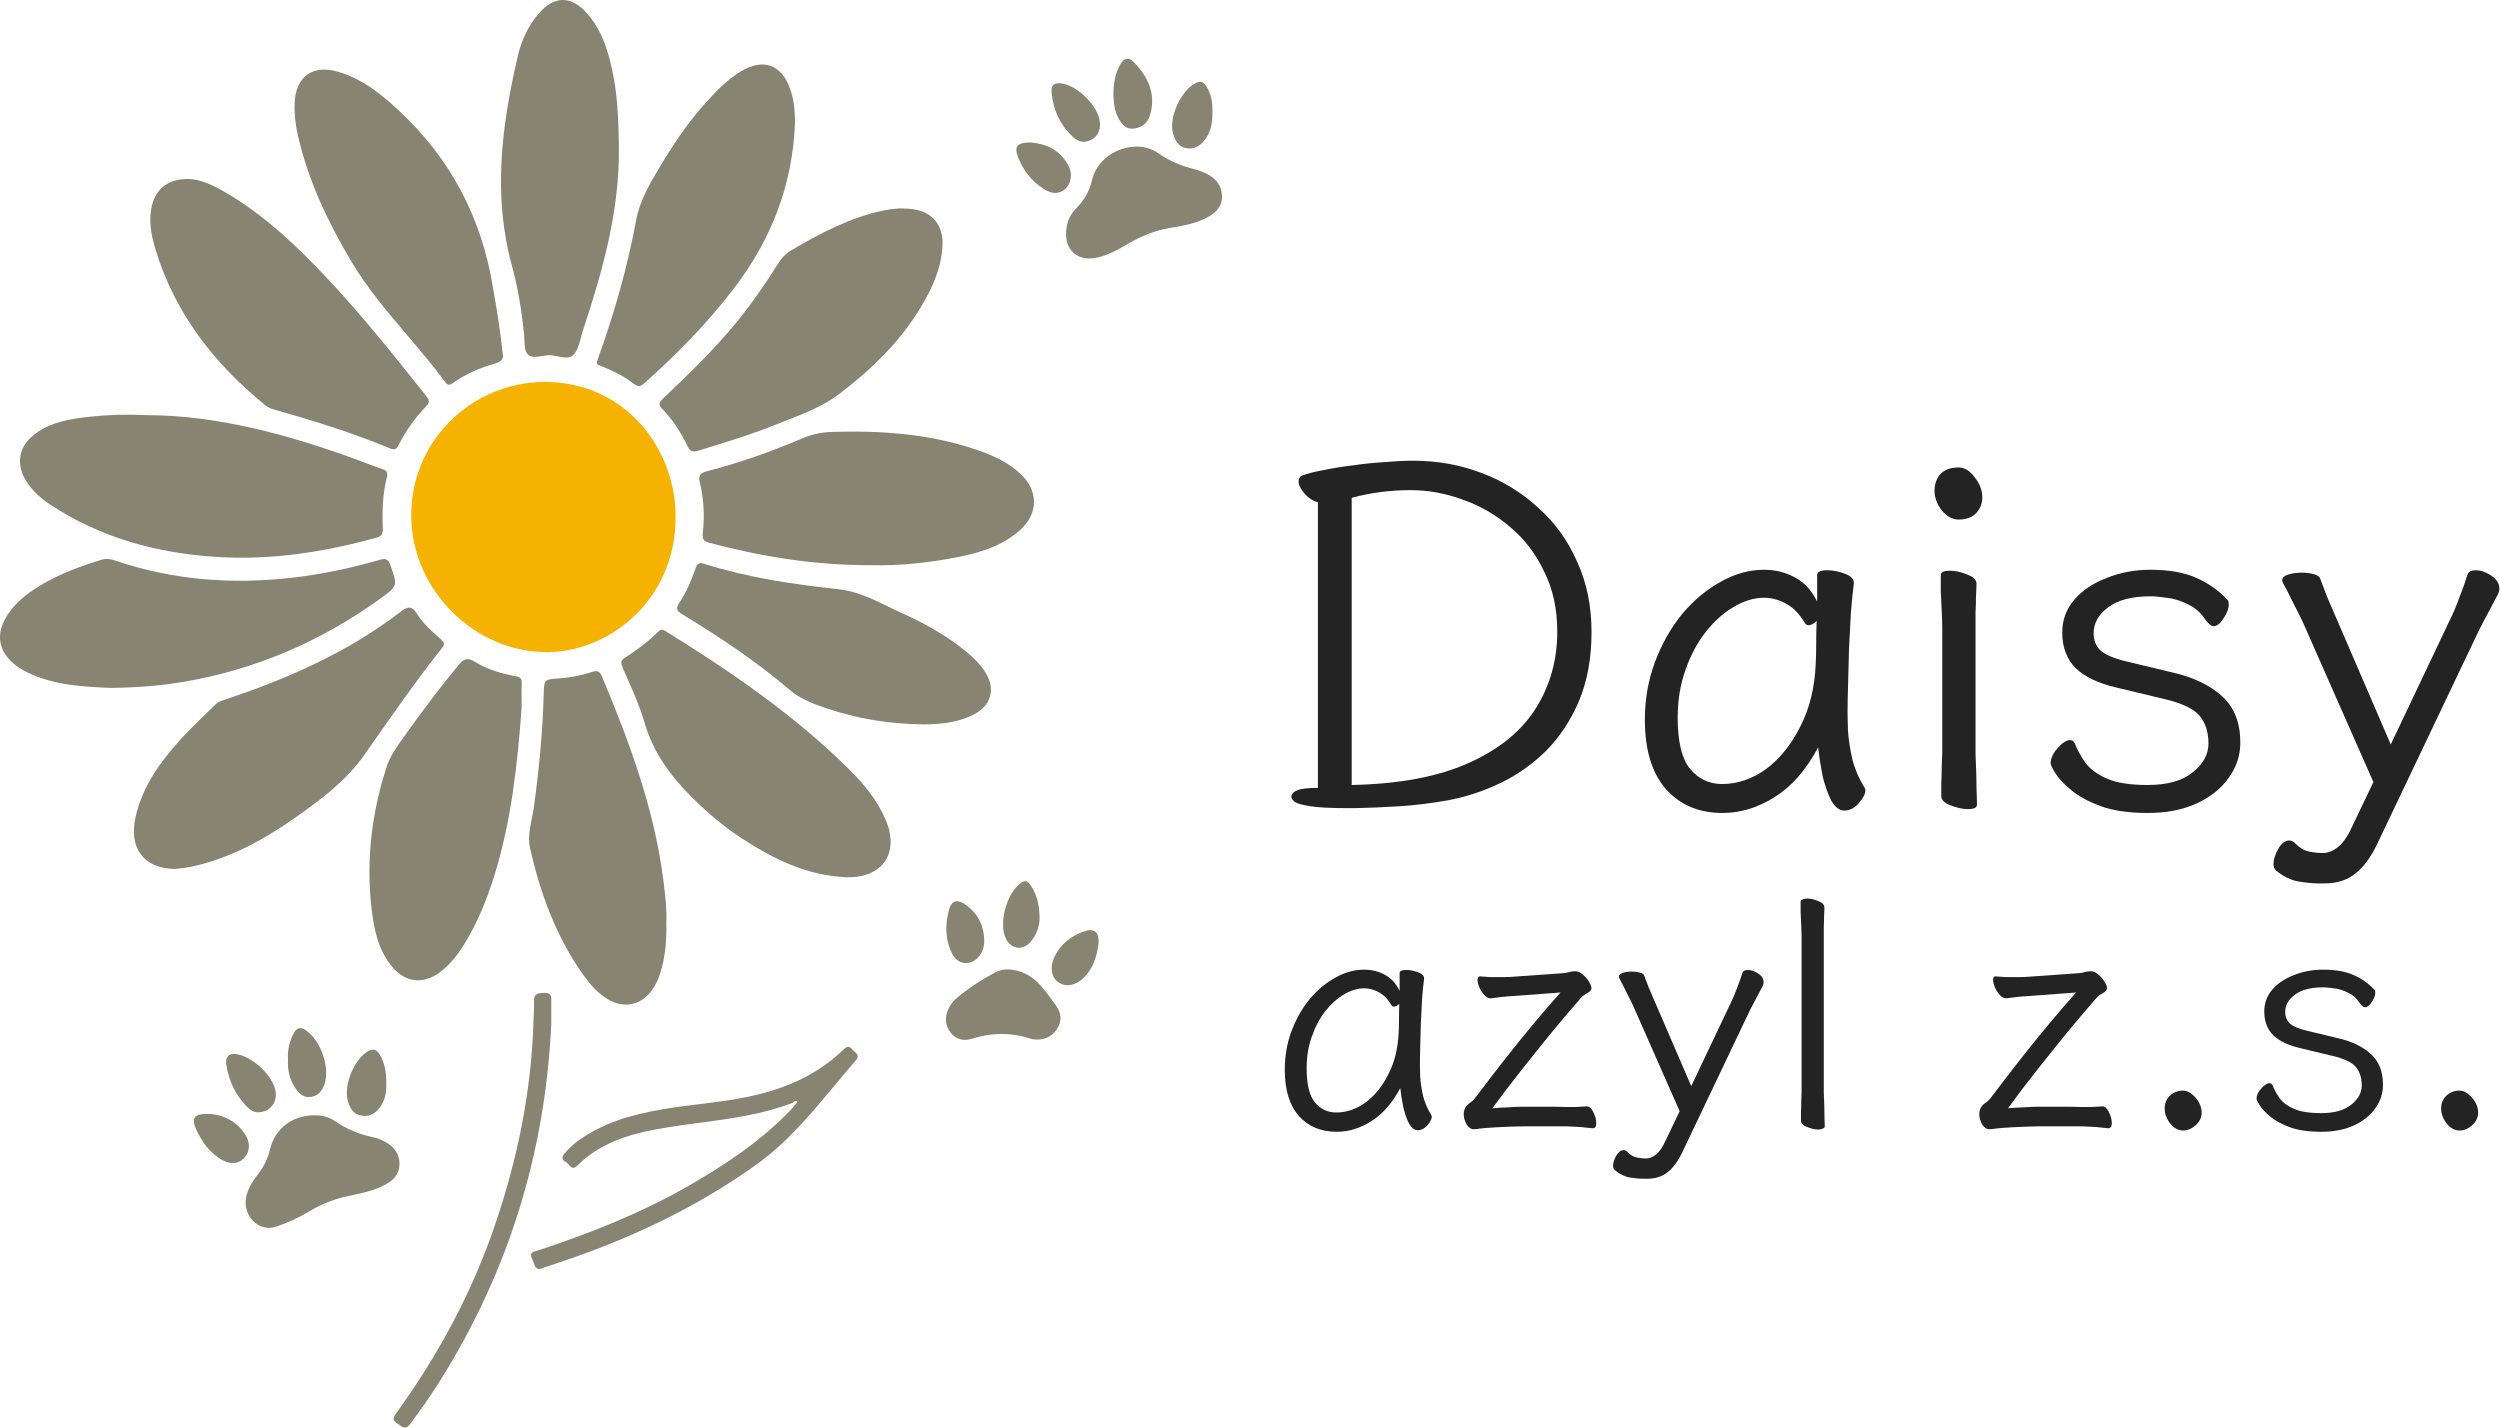 <svg width="373" height="213" viewBox="0 0 373 213" fill="none" xmlns="http://www.w3.org/2000/svg">
<path d="M81.15 56.975C93.31 56.987 100.284 66.71 100.769 75.919C101.46 88.972 91.264 97.235 81.695 97.296C70.873 97.365 61.55 88.139 61.361 77.225C61.167 65.84 70.311 57.111 81.147 56.975H81.15Z" fill="#F5B200"/>
<path fill-rule="evenodd" clip-rule="evenodd" d="M86.968 49.313C89.924 40.4 92.463 31.401 92.337 21.88V21.877C92.276 18.381 92.194 14.881 91.534 11.434C90.865 7.929 89.913 4.518 87.412 1.811C85.134 -0.66 82.648 -0.589 80.451 1.942C78.865 3.769 77.831 5.93 77.288 8.245C74.846 18.664 73.481 29.124 76.397 39.712C77.296 42.99 77.816 46.352 78.184 49.731C78.217 50.025 78.227 50.342 78.237 50.66C78.264 51.486 78.291 52.325 78.71 52.821C79.201 53.403 80.069 53.258 80.915 53.117C81.243 53.062 81.567 53.008 81.865 52.996C82.303 52.98 82.773 53.078 83.239 53.175C84.122 53.359 84.987 53.54 85.572 52.929C86.166 52.309 86.415 51.348 86.663 50.395C86.758 50.026 86.853 49.659 86.968 49.313ZM109.555 42.963C115.096 35.699 118.271 27.566 118.622 18.208H118.616C118.607 16.629 118.476 14.89 117.874 13.224C116.577 9.634 113.913 8.672 110.641 10.595C108.561 11.818 106.923 13.534 105.319 15.299C102.669 18.223 100.482 21.5 98.469 24.856C96.97 27.361 95.451 29.928 94.899 32.91C93.585 40.014 91.598 46.939 89.142 53.727C88.924 54.325 89.159 54.412 89.494 54.535L89.495 54.535C89.543 54.553 89.593 54.572 89.644 54.593C91.353 55.285 93.035 56.06 94.484 57.212C95.165 57.753 95.542 57.709 96.176 57.142C101.045 52.798 105.591 48.161 109.555 42.963ZM73.674 54.306C74.811 53.993 75.257 53.526 74.98 52.654L74.983 52.657C74.665 49.398 74.149 46.389 73.636 43.396L73.636 43.396L73.635 43.393C73.603 43.205 73.571 43.017 73.539 42.829C73.518 42.706 73.496 42.583 73.476 42.461C71.743 32.296 67.163 23.672 59.65 16.627C56.948 14.092 54.079 11.771 50.431 10.704C46.63 9.59 44.118 11.429 43.961 15.399C43.896 17.012 44.089 18.6 44.442 20.17C45.953 26.873 48.871 33.012 52.33 38.868C54.722 42.917 57.754 46.485 60.788 50.055C62.727 52.336 64.666 54.617 66.439 57.025C66.868 57.607 67.204 57.399 67.636 57.098C69.485 55.817 71.527 54.9 73.674 54.306ZM28.157 26.706C30.243 26.768 32.428 27.949 34.537 29.244C40.008 32.606 44.594 37.02 48.956 41.671C54.144 47.208 58.867 53.137 63.585 59.074C64.073 59.688 64.163 60.027 63.579 60.626C61.911 62.34 60.532 64.284 59.466 66.424C59.112 67.134 58.756 67.137 58.099 66.862C52.499 64.532 46.715 62.746 40.885 61.1C40.429 60.971 39.956 60.764 39.59 60.468C31.922 54.239 26.066 46.717 23.177 37.134C22.549 35.05 22.14 32.889 22.668 30.673C23.27 28.151 25.11 26.66 28.16 26.706H28.157ZM22.218 61.945C32.504 62.006 43.087 64.851 53.466 68.663C53.877 68.813 54.286 68.97 54.695 69.128L54.695 69.128L54.697 69.128L54.697 69.128C55.463 69.423 56.229 69.717 57.009 69.967C57.725 70.195 57.9 70.557 57.719 71.256C57.065 73.773 57.018 76.351 57.108 78.927C57.135 79.681 56.925 80.005 56.148 80.222C48.389 82.371 40.517 83.598 32.448 83.101C23.451 82.549 14.974 80.254 7.379 75.211C6.035 74.32 4.852 73.235 3.973 71.867C2.25 69.183 2.796 66.467 5.381 64.623C7.809 62.892 10.645 62.477 13.487 62.167C16.093 61.883 18.719 61.793 22.218 61.945ZM20.244 121.816C19.157 126.566 21.459 129.595 26.133 129.648V129.645C26.369 129.614 26.606 129.588 26.843 129.562L26.843 129.562L26.844 129.562C27.377 129.503 27.911 129.444 28.435 129.335C34.236 128.127 39.295 125.312 44.086 121.965C47.919 119.287 51.707 116.422 54.386 112.59L54.818 111.971L54.818 111.971C58.427 106.804 62.032 101.643 65.939 96.698C66.444 96.064 66.29 95.844 65.758 95.371L65.661 95.285C64.39 94.152 63.1 93.004 62.191 91.547C61.476 90.401 60.862 90.436 59.831 91.231C51.865 97.373 42.789 101.314 33.325 104.468C32.933 104.597 32.507 104.761 32.223 105.039C31.842 105.411 31.458 105.783 31.075 106.154C29.579 107.603 28.082 109.052 26.697 110.599C23.767 113.87 21.249 117.422 20.244 121.816ZM130.239 84.332C121.458 84.356 113.592 83.043 105.827 80.982C104.887 80.734 104.767 80.377 104.869 79.421C105.138 76.954 105.021 74.466 104.422 72.039C104.185 71.072 104.349 70.598 105.433 70.32C110.355 69.055 115.137 67.359 119.811 65.365C121.21 64.766 122.656 64.485 124.181 64.439C131.498 64.219 138.725 64.719 145.715 67.111C148.064 67.914 150.319 68.914 152.183 70.624C154.955 73.162 154.984 76.603 152.174 79.108C149.554 81.441 146.305 82.441 142.964 83.107C138.529 83.993 134.039 84.408 130.236 84.335L130.239 84.332ZM134.885 31.117L134.886 31.117C135.301 31.132 135.649 31.144 135.997 31.182C139.058 31.521 140.77 33.541 140.621 36.62C140.46 39.97 139.128 42.916 137.448 45.732C134.308 50.988 130.017 55.142 125.165 58.817C122.843 60.575 120.22 61.599 117.591 62.625L117.591 62.625L117.591 62.625L117.591 62.625L117.591 62.625L117.591 62.625L117.59 62.626L117.59 62.626C117.051 62.836 116.512 63.046 115.975 63.263C112.119 64.819 108.141 66.038 104.162 67.245C103.382 67.482 102.97 67.382 102.585 66.581C101.612 64.564 100.423 62.658 98.846 61.056C98.203 60.404 98.256 60.091 98.904 59.477C102.821 55.768 106.701 52.023 110.104 47.819C112.245 45.173 114.176 42.384 115.978 39.505C116.521 38.64 117.106 37.912 118.008 37.38C122.402 34.786 126.886 32.422 131.936 31.378C132.504 31.26 133.085 31.202 133.583 31.152C133.79 31.132 133.982 31.113 134.153 31.091L134.156 31.088C134.425 31.102 134.664 31.11 134.885 31.117ZM16.502 102.638L16.504 102.638C20.403 102.586 23.943 102.317 27.43 101.723C38.148 99.896 47.884 95.689 56.703 89.343C59.342 87.445 59.333 87.419 58.3 84.472L58.239 84.297C57.894 83.309 57.43 83.306 56.63 83.537C52.388 84.762 48.088 85.671 43.695 86.183C34.654 87.235 25.788 86.574 17.145 83.622C16.464 83.388 15.833 83.306 15.164 83.511C12.012 84.475 8.927 85.607 6.088 87.308C3.947 88.589 2.001 90.094 0.766 92.345C-0.531 94.701 -0.175 96.982 1.791 98.791C2.51 99.452 3.319 99.963 4.207 100.385C8.167 102.258 12.418 102.452 16.339 102.631L16.502 102.638ZM77.825 105.571C77.212 114.072 76.286 122.5 73.744 130.677C72.663 134.158 71.296 137.517 69.404 140.645C68.393 142.318 67.227 143.867 65.647 145.048C63.132 146.925 60.439 146.615 58.455 144.183C56.372 141.625 55.762 138.517 55.414 135.369C54.62 128.224 55.461 121.246 57.687 114.411C58.223 112.767 59.201 111.413 60.176 110.062L60.176 110.062L60.176 110.061C60.327 109.853 60.477 109.645 60.626 109.435C63.126 105.916 65.729 102.472 68.483 99.145C69.26 98.207 69.821 98.107 70.861 98.747C72.728 99.896 74.837 100.516 76.987 100.899C77.685 101.025 77.854 101.3 77.837 101.937C77.812 102.786 77.818 103.635 77.823 104.485C77.826 104.849 77.828 105.212 77.828 105.576L77.825 105.571ZM126.345 130.881C120.561 130.674 115.575 128.262 110.846 125.198C108.149 123.453 105.704 121.389 103.411 119.129C100.116 115.884 97.452 112.315 96.147 107.751C95.517 105.55 94.581 103.434 93.647 101.323L93.647 101.323L93.647 101.322L93.647 101.322C93.401 100.767 93.155 100.212 92.916 99.657C92.612 98.955 92.548 98.56 93.252 98.119C95.022 97.008 96.693 95.751 98.174 94.272C98.548 93.897 98.816 93.859 99.293 94.155C109.008 100.171 118.403 106.62 126.579 114.671C128.828 116.887 130.852 119.316 132.123 122.275C134.253 127.236 131.743 130.984 126.345 130.884V130.881ZM99.412 137.64C99.468 140.295 99.266 142.753 98.527 145.145C98.238 146.077 97.829 146.954 97.257 147.746C95.638 149.992 93.12 150.518 90.725 149.109C89.186 148.202 88.04 146.881 87.021 145.451C82.961 139.748 80.615 133.299 79.084 126.546C78.751 125.076 79.053 123.579 79.354 122.09C79.472 121.506 79.589 120.923 79.668 120.342C80.422 114.806 80.968 109.254 81.117 103.667C81.178 101.363 81.205 101.361 83.404 101.217L83.443 101.215C85.093 101.107 86.717 100.785 88.283 100.271C89.095 100.002 89.454 100.08 89.805 100.914C93.973 110.85 97.704 120.918 99.021 131.706C99.269 133.729 99.506 135.76 99.415 137.64H99.412ZM121.531 105.044C126.474 106.93 131.577 107.959 137.647 108.082C139.742 108.058 142.613 107.962 145.242 106.623C147.967 105.234 148.593 102.72 146.925 100.168C146.2 99.06 145.265 98.139 144.252 97.3C141.354 94.9 138.097 93.07 134.688 91.532C133.987 91.216 133.292 90.877 132.596 90.538C130.196 89.368 127.789 88.195 125.092 87.907C118.283 87.18 111.538 86.171 104.992 84.104C104.2 83.853 103.969 84.227 103.753 84.853C103.148 86.598 102.436 88.308 101.41 89.84C100.82 90.726 100.864 91.091 101.834 91.679C107.399 95.049 112.806 98.668 117.778 102.887C118.905 103.846 120.158 104.521 121.531 105.044Z" fill="#878472"/>
<path fill-rule="evenodd" clip-rule="evenodd" d="M65.442 206.351C75.79 189.967 81.368 172.086 82.25 152.729L82.253 152.726C82.253 152.371 82.252 152.015 82.25 151.659C82.248 150.947 82.245 150.233 82.253 149.52C82.253 149.47 82.254 149.421 82.255 149.373C82.266 148.686 82.275 148.104 81.178 148.137C80.19 148.166 79.618 148.301 79.676 149.452C79.707 150.064 79.674 150.68 79.64 151.296C79.623 151.604 79.606 151.913 79.597 152.221C79.314 162.683 77.242 172.808 73.882 182.688C70.423 192.861 65.374 202.209 59.084 210.891C58.511 211.683 58.649 211.993 59.365 212.446C59.466 212.51 59.562 212.578 59.656 212.645C60.159 213.004 60.572 213.299 61.208 212.443C62.687 210.455 64.121 208.444 65.442 206.351ZM104.324 167.529C109.047 166.899 113.769 166.27 118.277 164.539H118.283L118.286 164.535C118.49 164.335 118.691 164.137 118.993 164.378C118.873 164.521 118.754 164.661 118.634 164.805C118.575 164.879 118.518 164.954 118.461 165.03C118.343 165.187 118.224 165.344 118.09 165.486C113.661 170.145 108.382 173.673 102.86 176.857C95.737 180.961 88.134 183.972 80.345 186.544C80.265 186.571 80.176 186.595 80.084 186.619C79.538 186.766 78.889 186.941 79.401 187.842C79.49 187.997 79.554 188.189 79.619 188.383C79.831 189.018 80.05 189.673 81.14 189.131C81.318 189.042 81.513 188.985 81.707 188.928C81.793 188.903 81.879 188.878 81.964 188.85C92.984 185.275 103.409 180.534 112.887 173.732C117.452 170.454 120.956 166.241 124.465 162.022C125.531 160.74 126.597 159.458 127.694 158.201C128.254 157.562 127.868 157.227 127.489 156.897C127.364 156.788 127.24 156.68 127.15 156.561C126.618 155.855 126.177 156.279 125.737 156.702L125.725 156.714C122.201 160.098 117.941 162.074 113.261 163.258C110.33 163.999 107.341 164.368 104.353 164.738C102.527 164.964 100.702 165.19 98.889 165.5C94.311 166.284 89.905 167.497 86.098 170.321C85.391 170.844 84.783 171.461 84.205 172.124C83.69 172.715 83.956 173.127 84.479 173.413C84.623 173.493 84.751 173.639 84.879 173.787C85.195 174.149 85.517 174.519 86.104 173.934C89.928 170.119 94.866 168.941 99.932 168.149C101.392 167.92 102.858 167.725 104.324 167.529Z" fill="#878472"/>
<path fill-rule="evenodd" clip-rule="evenodd" d="M166.125 14.162C166.116 12.541 166.355 10.985 167.186 9.548C167.755 8.563 168.463 8.546 169.177 9.284C171.282 11.462 172.488 13.969 171.618 17.058C171.3 18.193 170.563 18.987 169.274 19.172C168.033 19.348 167.475 18.691 166.921 17.718C166.278 16.584 166.175 15.396 166.125 14.165V14.162ZM169.758 21.866C170.639 21.892 171.834 22.159 172.854 22.883C174.473 24.032 176.263 24.756 178.174 25.24C178.784 25.395 179.389 25.618 179.955 25.888C181.379 26.568 182.285 27.644 182.32 29.285C182.355 30.941 181.27 31.838 179.97 32.516C178.326 33.369 176.507 33.679 174.705 33.985L174.488 34.022C172.285 34.401 170.283 35.224 168.369 36.338C166.768 37.267 165.149 38.194 163.285 38.504C160.92 38.897 159.098 37.434 159.059 35.057C159.033 33.524 159.487 32.138 160.646 30.997C161.808 29.851 162.557 28.459 162.937 26.84C163.609 23.976 166.423 21.86 169.758 21.866ZM179.707 20.934C180.698 19.685 180.925 18.219 180.89 16.683L180.893 16.686C180.934 15.352 180.736 14.074 180.014 12.922C179.642 12.333 179.215 11.984 178.448 12.365C176.18 13.488 174.302 17.589 175.042 20.01C175.328 20.948 175.812 21.866 176.888 22.089C178.041 22.329 178.988 21.839 179.707 20.934ZM153.784 21.259C155.995 21.444 158.186 22.32 159.428 24.747C160.209 26.275 159.611 28.092 158.251 28.629C157.334 28.992 156.523 28.681 155.786 28.224C153.896 27.052 152.607 25.36 151.843 23.299C151.304 21.84 151.814 21.236 153.787 21.259H153.784ZM162.751 20.89C163.707 20.397 164.146 19.568 164.12 18.495H164.117C164.122 15.988 160.584 12.477 158.039 12.415C156.942 12.389 156.839 13.083 156.907 13.857C157.128 16.425 158.172 18.63 160.056 20.409C160.829 21.139 161.757 21.403 162.751 20.89Z" fill="#878472"/>
<path fill-rule="evenodd" clip-rule="evenodd" d="M42.968 158.024C42.88 156.648 43.196 155.34 43.853 154.111C44.304 153.27 44.889 153.208 45.64 153.726C47.88 155.26 49.274 159.294 48.4 161.819C48.061 162.801 47.421 163.522 46.342 163.669C45.35 163.804 44.701 163.222 44.163 162.478C43.202 161.155 42.88 159.656 42.968 158.024ZM46.909 166.406C47.912 166.373 49.02 166.608 49.956 167.258C51.745 168.502 53.704 169.266 55.818 169.71C56.423 169.836 57.017 170.107 57.561 170.413C58.827 171.13 59.622 172.2 59.605 173.717C59.587 175.214 58.669 176.113 57.444 176.766C55.751 177.668 53.888 178.051 52.046 178.427C49.976 178.85 48.064 179.6 46.254 180.673C44.669 181.614 43.026 182.402 41.263 183.001C38.45 183.96 36.228 181.229 36.713 178.697C36.971 177.354 37.661 176.257 38.474 175.219C39.359 174.09 39.971 172.841 40.301 171.439C41.011 168.414 43.634 166.382 46.906 166.406H46.909ZM56.657 165.262C57.49 164.154 57.678 162.866 57.628 161.631L57.631 161.628C57.66 160.035 57.417 158.618 56.64 157.318C56.169 156.536 55.599 156.419 54.827 156.895C52.763 158.162 51.233 161.996 51.915 164.318C52.213 165.344 52.722 166.229 53.874 166.444C55.037 166.661 55.958 166.194 56.657 165.262ZM38.511 165.959C37.898 165.988 37.26 165.568 36.71 164.989C35.099 163.278 34.149 161.231 33.772 158.924C33.579 157.745 34.129 157.133 35.134 157.254C37.541 157.545 40.541 160.27 41.084 162.66C41.471 164.356 40.348 165.935 38.509 165.959H38.511ZM36.494 169.122C35.149 167.179 33.216 166.306 31.19 166.191L31.187 166.194C28.959 166.135 28.485 166.805 29.295 168.561C30.105 170.31 31.196 171.856 32.857 172.906C34.263 173.791 35.547 173.723 36.444 172.762C37.333 171.809 37.386 170.41 36.494 169.122Z" fill="#878472"/>
<path fill-rule="evenodd" clip-rule="evenodd" d="M153.789 140.503C154.754 139.353 155.115 137.974 155.103 137.058C155.097 134.9 154.662 133.446 153.806 132.134C153.491 131.656 153.125 131.213 152.409 131.679C150.256 133.084 148.942 137.701 150.073 140.033C150.857 141.65 152.624 141.89 153.789 140.503ZM155.149 146.93C153.918 145.589 152.392 144.74 150.534 144.636H150.537C149.804 144.59 149.102 144.752 148.47 145.088C146.405 146.186 144.459 147.472 142.661 148.975C142.183 149.375 141.833 149.891 141.55 150.453C140.9 151.742 140.986 152.999 141.862 154.1C142.687 155.134 143.82 155.363 145.08 154.963C147.871 154.073 150.677 154.021 153.488 154.885C153.538 154.9 153.587 154.916 153.637 154.932C153.815 154.989 153.994 155.047 154.175 155.07C155.607 155.241 156.812 154.815 157.657 153.596C158.501 152.373 158.361 151.139 157.528 149.983L157.412 149.822C156.694 148.829 155.972 147.829 155.149 146.93ZM163.907 140.763C163.669 142.577 163.162 144.358 161.802 145.774C160.591 147.035 159.094 147.339 157.957 146.577C156.829 145.818 156.58 144.294 157.368 142.681C158.281 140.81 159.827 139.648 161.722 138.973C163.262 138.426 163.998 139.045 163.907 140.766V140.763ZM145.907 142.878C146.643 142.101 146.889 141.146 146.846 140.085C146.732 137.881 145.761 136.129 143.958 134.909C142.781 134.112 141.948 134.39 141.581 135.766C140.974 138.049 141.006 140.349 142.171 142.478C142.961 143.926 144.771 144.083 145.907 142.878Z" fill="#878472"/>
<path d="M369.736 166.032C369.736 166.736 369.432 167.36 368.824 167.904C368.248 168.416 367.624 168.672 366.952 168.672C366.248 168.672 365.608 168.32 365.032 167.616C364.488 166.912 364.216 166.16 364.216 165.36C364.216 164.624 364.472 164 364.984 163.488C365.528 162.976 366.184 162.72 366.952 162.72C367.592 162.72 368.216 163.072 368.824 163.776C369.432 164.448 369.736 165.2 369.736 166.032Z" fill="#232323"/>
<path d="M343.204 156.384C341.412 155.968 340.068 155.328 339.172 154.464C338.276 153.568 337.828 152.384 337.828 150.912C337.828 149.664 338.228 148.576 339.028 147.648C339.828 146.72 340.9 146 342.244 145.488C343.588 144.944 345.044 144.672 346.612 144.672C348.468 144.672 349.988 144.944 351.172 145.488C352.356 146 353.396 146.736 354.292 147.696C354.356 147.76 354.388 147.904 354.388 148.128C354.388 148.544 354.212 149.008 353.86 149.52C353.54 150.032 353.204 150.288 352.852 150.288C352.66 150.288 352.404 150.08 352.084 149.664C351.604 148.928 350.996 148.4 350.26 148.08C349.556 147.728 348.868 147.52 348.196 147.456C347.524 147.36 346.996 147.312 346.612 147.312C344.756 147.312 343.348 147.68 342.388 148.416C341.428 149.12 340.948 149.984 340.948 151.008C340.948 151.648 341.156 152.192 341.572 152.64C342.02 153.088 342.9 153.472 344.212 153.792L348.82 154.896C350.9 155.376 352.532 156.16 353.716 157.248C354.932 158.336 355.54 159.872 355.54 161.856C355.54 163.136 355.156 164.304 354.388 165.36C353.652 166.416 352.596 167.264 351.22 167.904C349.844 168.544 348.212 168.864 346.324 168.864C344.468 168.864 342.916 168.64 341.668 168.192C340.452 167.744 339.476 167.216 338.74 166.608C338.004 166 337.476 165.44 337.156 164.928C336.836 164.416 336.676 164.08 336.676 163.92C336.676 163.44 336.9 162.944 337.348 162.432C337.828 161.888 338.244 161.616 338.596 161.616C338.82 161.616 338.98 161.728 339.076 161.952C339.332 162.592 339.684 163.232 340.132 163.872C340.612 164.512 341.332 165.04 342.292 165.456C343.252 165.872 344.596 166.08 346.324 166.08C348.276 166.08 349.764 165.664 350.788 164.832C351.844 164 352.372 163.04 352.372 161.952C352.372 160.832 352.084 159.92 351.508 159.216C350.932 158.512 349.764 157.952 348.004 157.536L343.204 156.384Z" fill="#232323"/>
<path d="M328.486 166.032C328.486 166.736 328.182 167.36 327.574 167.904C326.998 168.416 326.374 168.672 325.702 168.672C324.998 168.672 324.358 168.32 323.782 167.616C323.238 166.912 322.966 166.16 322.966 165.36C322.966 164.624 323.222 164 323.734 163.488C324.278 162.976 324.934 162.72 325.702 162.72C326.342 162.72 326.966 163.072 327.574 163.776C328.182 164.448 328.486 165.2 328.486 166.032Z" fill="#232323"/>
<path d="M313.691 165.072C314.043 165.072 314.363 165.36 314.651 165.936C314.939 166.512 315.083 167.056 315.083 167.568C315.083 168.08 314.907 168.336 314.555 168.336C313.915 168.272 313.275 168.208 312.635 168.144C311.995 168.112 311.339 168.08 310.667 168.048H304.187C303.675 168.048 303.035 168.064 302.267 168.096C301.531 168.128 300.827 168.16 300.155 168.192C299.515 168.224 299.035 168.256 298.715 168.288C298.331 168.32 297.995 168.352 297.707 168.384C297.419 168.448 297.099 168.48 296.747 168.48C296.395 168.48 296.059 168.24 295.739 167.76C295.451 167.248 295.307 166.736 295.307 166.224C295.307 165.936 295.355 165.68 295.451 165.456C295.579 165.136 295.819 164.848 296.171 164.592C296.555 164.336 296.859 164.048 297.083 163.728C298.427 161.936 299.851 160.08 301.355 158.16C302.859 156.24 304.347 154.4 305.819 152.64C307.291 150.88 308.603 149.36 309.755 148.08L302.699 148.608C302.091 148.64 301.499 148.688 300.923 148.752C300.379 148.816 299.867 148.88 299.387 148.944H299.291C298.971 148.944 298.667 148.784 298.379 148.464C298.091 148.144 297.851 147.776 297.659 147.36C297.467 146.912 297.371 146.528 297.371 146.208C297.371 145.856 297.483 145.68 297.707 145.68H297.803C298.219 145.712 298.651 145.744 299.099 145.776C299.547 145.776 299.995 145.776 300.443 145.776C300.827 145.776 301.211 145.776 301.595 145.776C301.979 145.776 302.331 145.76 302.651 145.728L310.139 145.2C310.363 145.2 310.635 145.152 310.955 145.056C311.275 144.96 311.579 144.912 311.867 144.912H312.059C312.411 144.944 312.763 145.12 313.115 145.44C313.467 145.728 313.755 146.064 313.979 146.448C314.235 146.832 314.363 147.168 314.363 147.456C314.363 147.712 314.155 147.952 313.739 148.176C313.323 148.4 313.019 148.624 312.827 148.848C311.515 150.352 310.075 152.048 308.507 153.936C306.971 155.824 305.419 157.76 303.851 159.744C302.315 161.696 300.891 163.568 299.579 165.36C300.219 165.296 300.987 165.248 301.883 165.216C302.811 165.152 303.579 165.12 304.187 165.12C305.115 165.12 306.219 165.12 307.499 165.12C308.779 165.12 309.835 165.136 310.667 165.168C311.019 165.168 311.467 165.168 312.011 165.168C312.587 165.136 313.131 165.104 313.643 165.072H313.691Z" fill="#232323"/>
<path d="M268.797 139.68C268.797 139.36 268.781 138.864 268.749 138.192C268.717 137.52 268.685 136.832 268.653 136.128C268.653 135.424 268.653 134.896 268.653 134.544C268.653 134.384 268.749 134.272 268.941 134.208C269.133 134.112 269.357 134.064 269.613 134.064C270.157 134.064 270.717 134.192 271.293 134.448C271.901 134.672 272.205 134.992 272.205 135.408C272.205 135.664 272.189 136.064 272.157 136.608C272.157 137.12 272.141 137.664 272.109 138.24C272.109 138.816 272.109 139.296 272.109 139.68V162.96C272.109 163.152 272.125 163.584 272.157 164.256C272.189 164.928 272.205 165.632 272.205 166.368C272.237 167.104 272.253 167.664 272.253 168.048C272.253 168.208 272.157 168.32 271.965 168.384C271.773 168.48 271.549 168.528 271.293 168.528C270.781 168.528 270.221 168.4 269.613 168.144C269.005 167.92 268.701 167.6 268.701 167.184C268.701 166.928 268.701 166.512 268.701 165.936C268.733 165.328 268.749 164.736 268.749 164.16C268.781 163.584 268.797 163.184 268.797 162.96V139.68Z" fill="#232323"/>
<path d="M245.229 175.872C244.621 175.872 243.933 175.808 243.165 175.68C242.397 175.552 241.645 175.184 240.909 174.576C240.749 174.416 240.669 174.208 240.669 173.952C240.669 173.504 240.829 172.992 241.149 172.416C241.469 171.872 241.837 171.6 242.253 171.6C242.477 171.6 242.685 171.712 242.877 171.936C243.293 172.352 243.741 172.608 244.221 172.704C244.701 172.8 245.149 172.848 245.565 172.848C246.077 172.848 246.573 172.656 247.053 172.272C247.565 171.888 248.045 171.2 248.493 170.208L250.605 165.792L243.597 149.904C243.373 149.424 243.053 148.784 242.637 147.984C242.253 147.184 241.917 146.528 241.629 146.016C241.565 145.888 241.533 145.792 241.533 145.728C241.533 145.472 241.725 145.28 242.109 145.152C242.525 145.024 242.973 144.96 243.453 144.96C243.901 144.96 244.301 145.008 244.653 145.104C245.037 145.2 245.261 145.36 245.325 145.584C245.549 146.16 245.773 146.752 245.997 147.36C246.253 147.936 246.509 148.528 246.765 149.136L252.333 162.048L258.237 149.616C258.557 148.976 258.861 148.256 259.149 147.456C259.469 146.656 259.741 145.888 259.965 145.152C260.061 144.864 260.333 144.72 260.781 144.72C261.261 144.72 261.773 144.896 262.317 145.248C262.861 145.6 263.133 146.032 263.133 146.544C263.133 146.736 263.085 146.928 262.989 147.12C262.733 147.6 262.429 148.176 262.077 148.848C261.725 149.488 261.405 150.096 261.117 150.672L250.989 171.936C250.349 173.28 249.613 174.272 248.781 174.912C247.981 175.552 246.957 175.872 245.709 175.872H245.229Z" fill="#232323"/>
<path d="M236.769 165.072C237.121 165.072 237.441 165.36 237.729 165.936C238.017 166.512 238.161 167.056 238.161 167.568C238.161 168.08 237.985 168.336 237.633 168.336C236.993 168.272 236.353 168.208 235.713 168.144C235.073 168.112 234.417 168.08 233.745 168.048H227.265C226.753 168.048 226.113 168.064 225.345 168.096C224.609 168.128 223.905 168.16 223.233 168.192C222.593 168.224 222.113 168.256 221.793 168.288C221.409 168.32 221.073 168.352 220.785 168.384C220.497 168.448 220.177 168.48 219.825 168.48C219.473 168.48 219.137 168.24 218.817 167.76C218.529 167.248 218.385 166.736 218.385 166.224C218.385 165.936 218.433 165.68 218.529 165.456C218.657 165.136 218.897 164.848 219.249 164.592C219.633 164.336 219.937 164.048 220.161 163.728C221.505 161.936 222.929 160.08 224.433 158.16C225.937 156.24 227.425 154.4 228.897 152.64C230.369 150.88 231.681 149.36 232.833 148.08L225.777 148.608C225.169 148.64 224.577 148.688 224.001 148.752C223.457 148.816 222.945 148.88 222.465 148.944H222.369C222.049 148.944 221.745 148.784 221.457 148.464C221.169 148.144 220.929 147.776 220.737 147.36C220.545 146.912 220.449 146.528 220.449 146.208C220.449 145.856 220.561 145.68 220.785 145.68H220.881C221.297 145.712 221.729 145.744 222.177 145.776C222.625 145.776 223.073 145.776 223.521 145.776C223.905 145.776 224.289 145.776 224.673 145.776C225.057 145.776 225.409 145.76 225.729 145.728L233.217 145.2C233.441 145.2 233.713 145.152 234.033 145.056C234.353 144.96 234.657 144.912 234.945 144.912H235.137C235.489 144.944 235.841 145.12 236.193 145.44C236.545 145.728 236.833 146.064 237.057 146.448C237.313 146.832 237.441 147.168 237.441 147.456C237.441 147.712 237.233 147.952 236.817 148.176C236.401 148.4 236.097 148.624 235.905 148.848C234.593 150.352 233.153 152.048 231.585 153.936C230.049 155.824 228.497 157.76 226.929 159.744C225.393 161.696 223.969 163.568 222.657 165.36C223.297 165.296 224.065 165.248 224.961 165.216C225.889 165.152 226.657 165.12 227.265 165.12C228.193 165.12 229.297 165.12 230.577 165.12C231.857 165.12 232.913 165.136 233.745 165.168C234.097 165.168 234.545 165.168 235.089 165.168C235.665 165.136 236.209 165.104 236.721 165.072H236.769Z" fill="#232323"/>
<path d="M212.472 146.064C212.376 146.768 212.28 147.712 212.184 148.896C212.12 150.048 212.056 151.28 211.992 152.592C211.96 153.872 211.928 155.072 211.896 156.192C211.864 157.312 211.848 158.16 211.848 158.736C211.848 159.184 211.864 159.856 211.896 160.752C211.96 161.616 212.104 162.544 212.328 163.536C212.584 164.528 212.984 165.456 213.528 166.32C213.592 166.448 213.624 166.544 213.624 166.608C213.624 166.96 213.4 167.392 212.952 167.904C212.536 168.384 212.056 168.624 211.512 168.624C211.032 168.624 210.6 168.288 210.216 167.616C209.864 166.912 209.576 166.08 209.352 165.12C209.16 164.128 209.016 163.2 208.92 162.336C207.736 164.576 206.296 166.224 204.6 167.28C202.936 168.336 201.208 168.864 199.416 168.864C197.08 168.864 195.208 168.08 193.8 166.512C192.392 164.912 191.688 162.608 191.688 159.6C191.688 157.552 192.024 155.632 192.696 153.84C193.368 152.048 194.264 150.464 195.384 149.088C196.536 147.712 197.816 146.64 199.224 145.872C200.632 145.072 202.072 144.672 203.544 144.672C204.664 144.672 205.688 144.928 206.616 145.44C207.544 145.92 208.28 146.72 208.824 147.84V145.2C208.824 144.88 209.16 144.72 209.832 144.72C210.376 144.72 210.952 144.832 211.56 145.056C212.168 145.28 212.472 145.584 212.472 145.968V146.064ZM208.776 149.76C208.488 150.048 208.216 150.192 207.96 150.192C207.832 150.192 207.72 150.128 207.624 150C207.08 149.072 206.44 148.416 205.704 148.032C205 147.648 204.28 147.456 203.544 147.456C202.552 147.456 201.544 147.76 200.52 148.368C199.528 148.944 198.6 149.776 197.736 150.864C196.904 151.92 196.232 153.184 195.72 154.656C195.208 156.096 194.952 157.664 194.952 159.36C194.952 161.792 195.368 163.504 196.2 164.496C197.032 165.488 198.088 165.984 199.368 165.984C200.904 165.984 202.36 165.488 203.736 164.496C205.112 163.472 206.248 162.064 207.144 160.272C208.072 158.48 208.584 156.4 208.68 154.032C208.712 153.584 208.728 152.96 208.728 152.16C208.728 151.36 208.744 150.56 208.776 149.76Z" fill="#232323"/>
<path d="M346.046 131.808C345.134 131.808 344.102 131.712 342.95 131.52C341.798 131.328 340.67 130.776 339.566 129.864C339.326 129.624 339.206 129.312 339.206 128.928C339.206 128.256 339.446 127.488 339.926 126.624C340.406 125.808 340.958 125.4 341.582 125.4C341.918 125.4 342.23 125.568 342.518 125.904C343.142 126.528 343.814 126.912 344.534 127.056C345.254 127.2 345.926 127.272 346.55 127.272C347.318 127.272 348.062 126.984 348.782 126.408C349.55 125.832 350.27 124.8 350.942 123.312L354.11 116.688L343.598 92.856C343.262 92.136 342.782 91.176 342.158 89.976C341.582 88.776 341.078 87.792 340.646 87.024C340.55 86.832 340.502 86.688 340.502 86.592C340.502 86.208 340.79 85.92 341.366 85.728C341.99 85.536 342.662 85.44 343.382 85.44C344.054 85.44 344.654 85.512 345.182 85.656C345.758 85.8 346.094 86.04 346.19 86.376C346.526 87.24 346.862 88.128 347.198 89.04C347.582 89.904 347.966 90.792 348.35 91.704L356.702 111.072L365.558 92.424C366.038 91.464 366.494 90.384 366.926 89.184C367.406 87.984 367.814 86.832 368.15 85.728C368.294 85.296 368.702 85.08 369.374 85.08C370.094 85.08 370.862 85.344 371.678 85.872C372.494 86.4 372.902 87.048 372.902 87.816C372.902 88.104 372.83 88.392 372.686 88.68C372.302 89.4 371.846 90.264 371.318 91.272C370.79 92.232 370.31 93.144 369.878 94.008L354.686 125.904C353.726 127.92 352.622 129.408 351.374 130.368C350.174 131.328 348.638 131.808 346.766 131.808H346.046Z" fill="#232323"/>
<path d="M315.751 102.576C313.063 101.952 311.047 100.992 309.703 99.696C308.359 98.352 307.687 96.576 307.687 94.368C307.687 92.496 308.287 90.864 309.487 89.472C310.687 88.08 312.295 87 314.311 86.232C316.327 85.416 318.511 85.008 320.863 85.008C323.647 85.008 325.927 85.416 327.703 86.232C329.479 87 331.039 88.104 332.383 89.544C332.479 89.64 332.527 89.856 332.527 90.192C332.527 90.816 332.263 91.512 331.735 92.28C331.255 93.048 330.751 93.432 330.223 93.432C329.935 93.432 329.551 93.12 329.071 92.496C328.351 91.392 327.439 90.6 326.335 90.12C325.279 89.592 324.247 89.28 323.239 89.184C322.231 89.04 321.439 88.968 320.863 88.968C318.079 88.968 315.967 89.52 314.527 90.624C313.087 91.68 312.367 92.976 312.367 94.512C312.367 95.472 312.679 96.288 313.303 96.96C313.975 97.632 315.295 98.208 317.263 98.688L324.175 100.344C327.295 101.064 329.743 102.24 331.519 103.872C333.343 105.504 334.255 107.808 334.255 110.784C334.255 112.704 333.679 114.456 332.527 116.04C331.423 117.624 329.839 118.896 327.775 119.856C325.711 120.816 323.263 121.296 320.431 121.296C317.647 121.296 315.319 120.96 313.447 120.288C311.623 119.616 310.159 118.824 309.055 117.912C307.951 117 307.159 116.16 306.679 115.392C306.199 114.624 305.959 114.12 305.959 113.88C305.959 113.16 306.295 112.416 306.967 111.648C307.687 110.832 308.311 110.424 308.839 110.424C309.175 110.424 309.415 110.592 309.559 110.928C309.943 111.888 310.471 112.848 311.143 113.808C311.863 114.768 312.943 115.56 314.383 116.184C315.823 116.808 317.839 117.12 320.431 117.12C323.359 117.12 325.591 116.496 327.127 115.248C328.711 114 329.503 112.56 329.503 110.928C329.503 109.248 329.071 107.88 328.207 106.824C327.343 105.768 325.591 104.928 322.951 104.304L315.751 102.576Z" fill="#232323"/>
<path d="M295.757 74.208C295.757 75.12 295.445 75.912 294.821 76.584C294.197 77.208 293.333 77.52 292.229 77.52C291.317 77.52 290.477 77.064 289.709 76.152C288.989 75.192 288.629 74.208 288.629 73.2C288.629 72.24 288.917 71.424 289.493 70.752C290.117 70.08 291.029 69.744 292.229 69.744C293.093 69.744 293.885 70.224 294.605 71.184C295.373 72.144 295.757 73.152 295.757 74.208ZM289.781 93.504C289.781 93.024 289.757 92.28 289.709 91.272C289.661 90.264 289.613 89.232 289.565 88.176C289.565 87.12 289.565 86.328 289.565 85.8C289.565 85.368 290.021 85.152 290.933 85.152C291.749 85.152 292.613 85.344 293.525 85.728C294.437 86.064 294.893 86.52 294.893 87.096C294.893 87.48 294.869 88.08 294.821 88.896C294.821 89.664 294.797 90.48 294.749 91.344C294.749 92.208 294.749 92.928 294.749 93.504V112.44C294.749 112.728 294.773 113.376 294.821 114.384C294.869 115.392 294.893 116.448 294.893 117.552C294.941 118.656 294.965 119.496 294.965 120.072C294.965 120.504 294.509 120.72 293.597 120.72C292.829 120.72 291.965 120.528 291.005 120.144C290.093 119.808 289.637 119.352 289.637 118.776C289.637 118.392 289.637 117.768 289.637 116.904C289.685 115.992 289.709 115.104 289.709 114.24C289.757 113.376 289.781 112.776 289.781 112.44V93.504Z" fill="#232323"/>
<path d="M276.591 87.096C276.447 88.152 276.303 89.568 276.159 91.344C276.063 93.072 275.967 94.92 275.871 96.888C275.823 98.808 275.775 100.608 275.727 102.288C275.679 103.968 275.655 105.24 275.655 106.104C275.655 106.776 275.679 107.784 275.727 109.128C275.823 110.424 276.039 111.816 276.375 113.304C276.759 114.792 277.359 116.184 278.175 117.48C278.271 117.672 278.319 117.816 278.319 117.912C278.319 118.44 277.983 119.088 277.311 119.856C276.687 120.576 275.967 120.936 275.151 120.936C274.431 120.936 273.783 120.432 273.207 119.424C272.679 118.368 272.247 117.12 271.911 115.68C271.623 114.192 271.407 112.8 271.263 111.504C269.487 114.864 267.327 117.336 264.783 118.92C262.287 120.504 259.695 121.296 257.007 121.296C253.503 121.296 250.695 120.12 248.583 117.768C246.471 115.368 245.415 111.912 245.415 107.4C245.415 104.328 245.919 101.448 246.927 98.76C247.935 96.072 249.279 93.696 250.959 91.632C252.687 89.568 254.607 87.96 256.719 86.808C258.831 85.608 260.991 85.008 263.199 85.008C264.879 85.008 266.415 85.392 267.807 86.16C269.199 86.88 270.303 88.08 271.119 89.76V85.8C271.119 85.32 271.623 85.08 272.631 85.08C273.447 85.08 274.311 85.248 275.223 85.584C276.135 85.92 276.591 86.376 276.591 86.952V87.096ZM271.047 92.64C270.615 93.072 270.207 93.288 269.823 93.288C269.631 93.288 269.463 93.192 269.319 93C268.503 91.608 267.543 90.624 266.439 90.048C265.383 89.472 264.303 89.184 263.199 89.184C261.711 89.184 260.199 89.64 258.663 90.552C257.175 91.416 255.783 92.664 254.487 94.296C253.239 95.88 252.231 97.776 251.463 99.984C250.695 102.144 250.311 104.496 250.311 107.04C250.311 110.688 250.935 113.256 252.183 114.744C253.431 116.232 255.015 116.976 256.935 116.976C259.239 116.976 261.423 116.232 263.487 114.744C265.551 113.208 267.255 111.096 268.599 108.408C269.991 105.72 270.759 102.6 270.903 99.048C270.951 98.376 270.975 97.44 270.975 96.24C270.975 95.04 270.999 93.84 271.047 92.64Z" fill="#232323"/>
<path d="M201.168 120.576C198.576 120.576 196.68 120.48 195.48 120.288C194.28 120.096 193.512 119.88 193.176 119.64C192.84 119.352 192.672 119.112 192.672 118.92C192.672 118.488 192.96 118.152 193.536 117.912C194.112 117.672 195.144 117.552 196.632 117.552V74.928C195.96 74.784 195.312 74.376 194.688 73.704C194.064 72.984 193.752 72.36 193.752 71.832C193.752 71.4 193.92 71.112 194.256 70.968C194.976 70.68 195.984 70.416 197.28 70.176C198.624 69.888 200.088 69.648 201.672 69.456C203.304 69.216 204.912 69.048 206.496 68.952C208.128 68.808 209.568 68.736 210.816 68.736C214.416 68.736 217.8 69.336 220.968 70.536C224.184 71.736 227.016 73.464 229.464 75.72C231.96 77.928 233.904 80.616 235.296 83.784C236.736 86.904 237.456 90.408 237.456 94.296C237.456 98.184 236.832 101.616 235.584 104.592C234.336 107.52 232.68 110.016 230.616 112.08C228.552 114.096 226.248 115.704 223.704 116.904C221.16 118.104 218.568 118.944 215.928 119.424C213.48 119.856 211.128 120.144 208.872 120.288C206.616 120.432 204.384 120.528 202.176 120.576H201.168ZM201.672 117.12C208.728 116.976 214.512 115.896 219.024 113.88C223.584 111.864 226.944 109.152 229.104 105.744C231.264 102.336 232.344 98.496 232.344 94.224C232.344 90.864 231.696 87.888 230.4 85.296C229.152 82.656 227.472 80.448 225.36 78.672C223.248 76.848 220.896 75.48 218.304 74.568C215.712 73.608 213.096 73.128 210.456 73.128C207.384 73.128 204.456 73.512 201.672 74.28V117.12Z" fill="#232323"/>
</svg>
